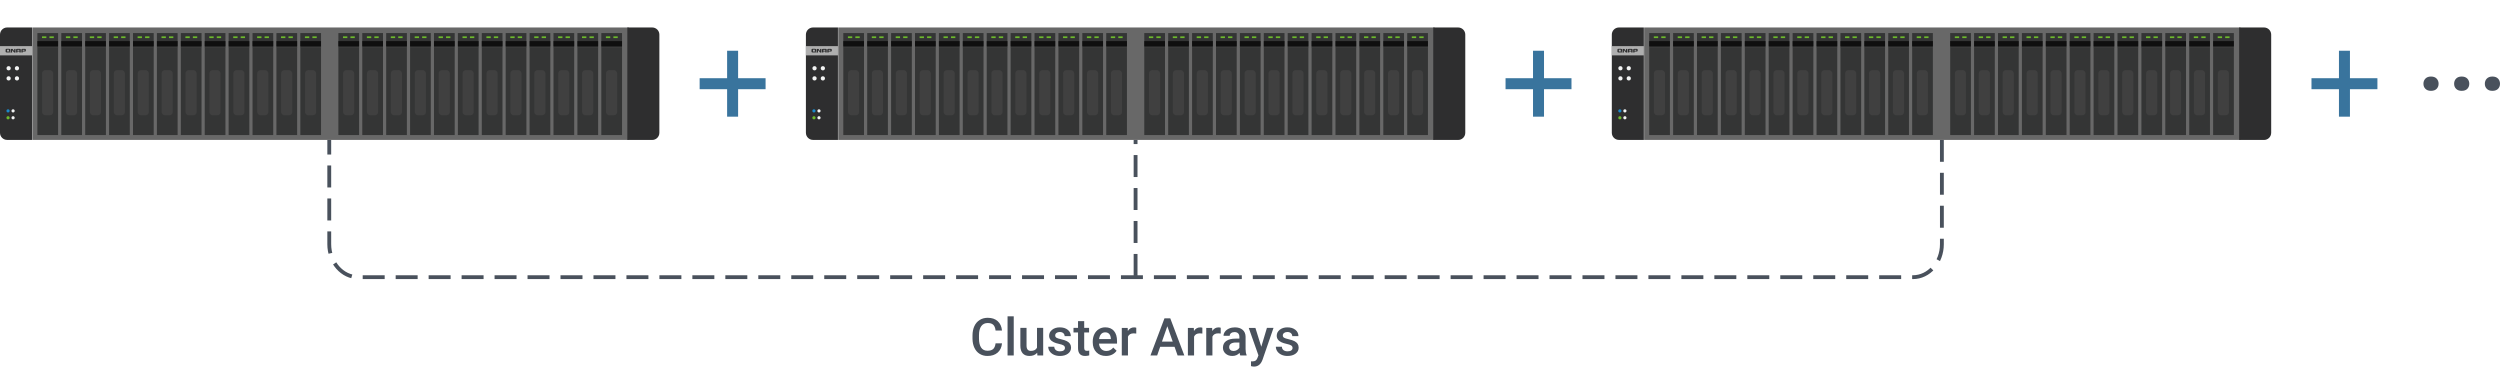<?xml version="1.0" encoding="UTF-8"?>
<svg id="uuid-72451956-da7f-4566-be31-a1e65d0746ae" data-name="圖層 1" xmlns="http://www.w3.org/2000/svg" viewBox="0 0 910 140">
  <g>
    <path d="M364.73,124.99c-.14,1.44-.67,2.57-1.6,3.37s-2.16,1.21-3.7,1.21c-1.08,0-2.02-.26-2.84-.77s-1.45-1.24-1.9-2.18-.68-2.03-.7-3.28v-1.26c0-1.27.23-2.4.68-3.37.45-.97,1.1-1.72,1.94-2.24.84-.53,1.82-.79,2.93-.79,1.49,0,2.69.4,3.6,1.21.91.81,1.44,1.95,1.59,3.43h-2.34c-.11-.97-.39-1.67-.85-2.1-.45-.43-1.12-.64-2-.64-1.02,0-1.8.37-2.35,1.12-.55.75-.83,1.84-.84,3.28v1.2c0,1.46.26,2.57.78,3.34.52.77,1.29,1.15,2.3,1.15.92,0,1.61-.21,2.08-.62.46-.42.76-1.11.88-2.07h2.34Z" style="fill: #49515c;"/>
    <path d="M369,129.39h-2.25v-14.25h2.25v14.25Z" style="fill: #49515c;"/>
    <path d="M377.54,128.4c-.66.78-1.6,1.17-2.82,1.17-1.09,0-1.91-.32-2.47-.96-.56-.64-.84-1.56-.84-2.77v-6.5h2.25v6.48c0,1.27.53,1.91,1.59,1.91s1.83-.39,2.22-1.18v-7.21h2.25v10.04h-2.12l-.06-.98Z" style="fill: #49515c;"/>
    <path d="M387.64,126.66c0-.4-.17-.71-.5-.92s-.88-.4-1.65-.56-1.41-.37-1.92-.61c-1.13-.54-1.69-1.33-1.69-2.37,0-.87.37-1.59,1.1-2.17.73-.58,1.66-.87,2.78-.87,1.2,0,2.17.3,2.91.89.74.59,1.11,1.37,1.11,2.31h-2.25c0-.43-.16-.79-.48-1.08-.32-.29-.75-.43-1.28-.43-.5,0-.9.11-1.21.34-.31.23-.47.53-.47.92,0,.35.15.62.44.81.29.19.88.38,1.76.58.88.2,1.58.43,2.08.7s.88.59,1.12.97c.24.38.37.83.37,1.37,0,.9-.37,1.63-1.12,2.19-.75.56-1.73.84-2.94.84-.82,0-1.56-.15-2.2-.45-.64-.3-1.14-.71-1.5-1.22-.36-.52-.54-1.08-.54-1.68h2.19c.03.53.23.94.6,1.23.37.29.86.43,1.47.43s1.05-.11,1.36-.34c.31-.23.46-.52.46-.89Z" style="fill: #49515c;"/>
    <path d="M394.65,116.91v2.44h1.77v1.67h-1.77v5.6c0,.38.08.66.23.83.15.17.42.26.81.26.26,0,.52-.03.79-.09v1.74c-.51.14-1.01.21-1.48.21-1.73,0-2.6-.96-2.6-2.87v-5.69h-1.65v-1.67h1.65v-2.44h2.25Z" style="fill: #49515c;"/>
    <path d="M402.56,129.57c-1.43,0-2.59-.45-3.47-1.35-.89-.9-1.33-2.1-1.33-3.6v-.28c0-1,.19-1.9.58-2.69.39-.79.93-1.4,1.63-1.84.7-.44,1.48-.66,2.34-.66,1.37,0,2.42.44,3.17,1.31.75.87,1.12,2.11,1.12,3.7v.91h-6.56c.07.83.34,1.48.83,1.97s1.1.72,1.83.72c1.03,0,1.88-.42,2.52-1.25l1.22,1.16c-.4.6-.94,1.06-1.61,1.4-.67.33-1.42.5-2.26.5ZM402.29,120.97c-.62,0-1.12.21-1.5.65-.38.43-.62,1.04-.73,1.81h4.29v-.17c-.05-.76-.25-1.33-.6-1.71-.35-.38-.84-.58-1.47-.58Z" style="fill: #49515c;"/>
    <path d="M413.59,121.41c-.3-.05-.6-.07-.92-.07-1.03,0-1.73.39-2.09,1.19v6.87h-2.25v-10.04h2.15l.06,1.12c.54-.87,1.3-1.31,2.26-1.31.32,0,.59.04.8.13v2.12Z" style="fill: #49515c;"/>
    <path d="M427.53,126.24h-5.23l-1.09,3.14h-2.44l5.1-13.51h2.11l5.11,13.51h-2.45l-1.1-3.14ZM422.95,124.35h3.92l-1.96-5.6-1.96,5.6Z" style="fill: #49515c;"/>
    <path d="M437.65,121.41c-.3-.05-.6-.07-.92-.07-1.03,0-1.73.39-2.09,1.19v6.87h-2.25v-10.04h2.15l.06,1.12c.54-.87,1.3-1.31,2.26-1.31.32,0,.59.04.8.13v2.12Z" style="fill: #49515c;"/>
    <path d="M444.33,121.41c-.3-.05-.6-.07-.92-.07-1.03,0-1.73.39-2.09,1.19v6.87h-2.25v-10.04h2.15l.06,1.12c.54-.87,1.3-1.31,2.26-1.31.32,0,.59.04.8.13v2.12Z" style="fill: #49515c;"/>
    <path d="M451.47,129.39c-.1-.19-.19-.5-.26-.94-.72.75-1.6,1.12-2.63,1.12s-1.83-.29-2.47-.86c-.64-.57-.96-1.29-.96-2.13,0-1.07.4-1.89,1.19-2.46.79-.57,1.93-.86,3.41-.86h1.38v-.66c0-.52-.14-.94-.44-1.25s-.73-.47-1.33-.47c-.51,0-.93.13-1.26.38-.33.26-.49.58-.49.98h-2.25c0-.55.18-1.06.55-1.54.37-.48.86-.85,1.49-1.13.63-.27,1.33-.41,2.1-.41,1.18,0,2.11.3,2.81.89s1.06,1.42,1.08,2.49v4.53c0,.9.13,1.62.38,2.16v.16h-2.3ZM448.99,127.76c.45,0,.86-.11,1.26-.33s.69-.51.89-.87v-1.89h-1.21c-.83,0-1.46.14-1.88.44-.42.29-.63.7-.63,1.23,0,.43.14.78.43,1.03.29.26.67.39,1.16.39Z" style="fill: #49515c;"/>
    <path d="M459.12,126.16l2.04-6.81h2.4l-3.99,11.56c-.61,1.69-1.65,2.53-3.12,2.53-.33,0-.69-.06-1.09-.17v-1.75l.43.03c.57,0,1-.11,1.28-.31.29-.21.51-.56.68-1.04l.32-.86-3.53-9.98h2.43l2.12,6.81Z" style="fill: #49515c;"/>
    <path d="M470.49,126.66c0-.4-.17-.71-.5-.92s-.88-.4-1.65-.56-1.41-.37-1.92-.61c-1.13-.54-1.69-1.33-1.69-2.37,0-.87.37-1.59,1.1-2.17.73-.58,1.66-.87,2.78-.87,1.2,0,2.17.3,2.91.89.74.59,1.11,1.37,1.11,2.31h-2.25c0-.43-.16-.79-.48-1.08-.32-.29-.75-.43-1.28-.43-.5,0-.9.11-1.21.34-.31.23-.47.53-.47.92,0,.35.15.62.44.81.29.19.88.38,1.76.58.88.2,1.58.43,2.08.7s.88.59,1.12.97c.24.38.37.83.37,1.37,0,.9-.37,1.63-1.12,2.19-.75.56-1.73.84-2.94.84-.82,0-1.56-.15-2.2-.45-.64-.3-1.14-.71-1.5-1.22-.36-.52-.54-1.08-.54-1.68h2.19c.03.53.23.94.6,1.23.37.29.86.43,1.47.43s1.05-.11,1.36-.34c.31-.23.46-.52.46-.89Z" style="fill: #49515c;"/>
  </g>
  <g>
    <path d="M706.85,50.89v38c0,6.63-4.72,12-10.54,12H130.39c-5.82,0-10.54-5.37-10.54-12v-38" style="fill: none; stroke: #49515c; stroke-dasharray: 8 4; stroke-miterlimit: 10; stroke-width: 1.4px;"/>
    <line x1="413.35" y1="100.44" x2="413.35" y2="50.89" style="fill: none; stroke: #49515c; stroke-dasharray: 8 4; stroke-width: 1.4px;"/>
  </g>
  <g>
    <line x1="266.67" y1="18.47" x2="266.67" y2="42.47" style="fill: none; stroke: #39749d; stroke-width: 4px;"/>
    <line x1="278.67" y1="30.47" x2="254.67" y2="30.47" style="fill: none; stroke: #39749d; stroke-width: 4px;"/>
  </g>
  <g>
    <line x1="560.02" y1="18.47" x2="560.02" y2="42.47" style="fill: none; stroke: #39749d; stroke-width: 4px;"/>
    <line x1="572.02" y1="30.47" x2="548.02" y2="30.47" style="fill: none; stroke: #39749d; stroke-width: 4px;"/>
  </g>
  <g>
    <line x1="853.38" y1="18.47" x2="853.38" y2="42.47" style="fill: none; stroke: #39749d; stroke-width: 4px;"/>
    <line x1="865.38" y1="30.47" x2="841.38" y2="30.47" style="fill: none; stroke: #39749d; stroke-width: 4px;"/>
  </g>
  <g>
    <path d="M884.88,27.86c.89,0,1.57.25,2.05.75s.72,1.13.72,1.88-.24,1.36-.72,1.85-1.17.73-2.05.73-1.52-.24-2.01-.72-.74-1.1-.74-1.86.24-1.38.72-1.88,1.16-.75,2.03-.75Z" style="fill: #49515c;"/>
    <path d="M896.05,27.86c.89,0,1.57.25,2.05.75s.72,1.13.72,1.88-.24,1.36-.72,1.85-1.17.73-2.05.73-1.52-.24-2.01-.72-.74-1.1-.74-1.86.24-1.38.72-1.88,1.16-.75,2.03-.75Z" style="fill: #49515c;"/>
    <path d="M907.23,27.86c.89,0,1.57.25,2.05.75s.72,1.13.72,1.88-.24,1.36-.72,1.85-1.17.73-2.05.73-1.52-.24-2.01-.72-.74-1.1-.74-1.86.24-1.38.72-1.88,1.16-.75,2.03-.75Z" style="fill: #49515c;"/>
  </g>
  <g>
    <g>
      <rect x="11.76" y="10" width="217.08" height="40.93" style="fill: #686868;"/>
      <path d="M11.66,50.93H2.6C1.17,50.93,0,49.77,0,48.34V12.6c0-1.43,1.16-2.6,2.6-2.6h9.06v40.93h0Z" style="fill: #2e2e2f;"/>
      <path d="M228.35,10h9.06c1.43,0,2.6,1.16,2.6,2.6v35.74c0,1.43-1.16,2.6-2.6,2.6h-9.06V10h0Z" style="fill: #2e2e2f;"/>
      <circle cx="2.93" cy="42.87" r=".58" style="fill: #6db92c;"/>
      <circle cx="2.93" cy="40.36" r=".58" style="fill: #1a89cb;"/>
      <circle cx="4.76" cy="42.87" r=".58" style="fill: #f3f4f4;"/>
      <circle cx="4.76" cy="40.36" r=".58" style="fill: #f3f4f4;"/>
      <circle cx="3.14" cy="24.85" r=".77" style="fill: #f3f4f4;"/>
      <circle cx="3.14" cy="28.53" r=".77" style="fill: #f3f4f4;"/>
      <circle cx="6.17" cy="24.85" r=".77" style="fill: #f3f4f4;"/>
      <circle cx="6.17" cy="28.53" r=".77" style="fill: #f3f4f4;"/>
      <g>
        <rect x="13.61" y="17.26" width="7.54" height="31.9" style="fill: #343535;"/>
        <rect x="13.61" y="12.03" width="7.54" height="5.34" style="fill: #343535;"/>
        <rect x="13.61" y="14.96" width="7.54" height="1.93" style="fill: #0f0f0f;"/>
        <rect x="15.32" y="25.54" width="4.04" height="16.41" rx="1.16" ry="1.16" style="fill: #404040;"/>
        <g>
          <rect x="15.29" y="13.24" width="1.58" height=".62" style="fill: #6db92c;"/>
          <rect x="18" y="13.24" width="1.58" height=".62" style="fill: #6db92c;"/>
        </g>
      </g>
      <g>
        <rect x="22.31" y="17.26" width="7.54" height="31.9" style="fill: #343535;"/>
        <rect x="22.31" y="12.03" width="7.54" height="5.34" style="fill: #343535;"/>
        <rect x="22.31" y="14.96" width="7.54" height="1.93" style="fill: #0f0f0f;"/>
        <rect x="24.02" y="25.54" width="4.04" height="16.41" rx="1.16" ry="1.16" style="fill: #404040;"/>
        <g>
          <rect x="23.99" y="13.24" width="1.58" height=".62" style="fill: #6db92c;"/>
          <rect x="26.7" y="13.24" width="1.58" height=".62" style="fill: #6db92c;"/>
        </g>
      </g>
      <g>
        <rect x="31.01" y="17.26" width="7.54" height="31.9" style="fill: #343535;"/>
        <rect x="31.01" y="12.03" width="7.54" height="5.34" style="fill: #343535;"/>
        <rect x="31.01" y="14.96" width="7.54" height="1.93" style="fill: #0f0f0f;"/>
        <rect x="32.73" y="25.54" width="4.04" height="16.41" rx="1.16" ry="1.16" style="fill: #404040;"/>
        <g>
          <rect x="32.69" y="13.24" width="1.58" height=".62" style="fill: #6db92c;"/>
          <rect x="35.4" y="13.24" width="1.58" height=".62" style="fill: #6db92c;"/>
        </g>
      </g>
      <g>
        <rect x="39.71" y="17.26" width="7.54" height="31.9" style="fill: #343535;"/>
        <rect x="39.71" y="12.03" width="7.54" height="5.34" style="fill: #343535;"/>
        <rect x="39.71" y="14.96" width="7.54" height="1.93" style="fill: #0f0f0f;"/>
        <rect x="41.43" y="25.54" width="4.04" height="16.41" rx="1.16" ry="1.16" style="fill: #404040;"/>
        <g>
          <rect x="41.39" y="13.24" width="1.58" height=".62" style="fill: #6db92c;"/>
          <rect x="44.1" y="13.24" width="1.58" height=".62" style="fill: #6db92c;"/>
        </g>
      </g>
      <g>
        <rect x="48.41" y="17.26" width="7.54" height="31.9" style="fill: #343535;"/>
        <rect x="48.41" y="12.03" width="7.54" height="5.34" style="fill: #343535;"/>
        <rect x="48.41" y="14.96" width="7.54" height="1.93" style="fill: #0f0f0f;"/>
        <rect x="50.13" y="25.54" width="4.04" height="16.41" rx="1.16" ry="1.16" style="fill: #404040;"/>
        <g>
          <rect x="50.09" y="13.24" width="1.58" height=".62" style="fill: #6db92c;"/>
          <rect x="52.81" y="13.24" width="1.58" height=".62" style="fill: #6db92c;"/>
        </g>
      </g>
      <g>
        <rect x="57.11" y="17.26" width="7.54" height="31.9" style="fill: #343535;"/>
        <rect x="57.11" y="12.03" width="7.54" height="5.34" style="fill: #343535;"/>
        <rect x="57.11" y="14.96" width="7.54" height="1.93" style="fill: #0f0f0f;"/>
        <rect x="58.83" y="25.54" width="4.04" height="16.41" rx="1.16" ry="1.16" style="fill: #404040;"/>
        <g>
          <rect x="58.79" y="13.24" width="1.58" height=".62" style="fill: #6db92c;"/>
          <rect x="61.51" y="13.24" width="1.58" height=".62" style="fill: #6db92c;"/>
        </g>
      </g>
      <g>
        <rect x="65.82" y="17.26" width="7.54" height="31.9" style="fill: #343535;"/>
        <rect x="65.82" y="12.03" width="7.54" height="5.34" style="fill: #343535;"/>
        <rect x="65.82" y="14.96" width="7.54" height="1.93" style="fill: #0f0f0f;"/>
        <rect x="67.53" y="25.54" width="4.04" height="16.41" rx="1.16" ry="1.16" style="fill: #404040;"/>
        <g>
          <rect x="67.49" y="13.24" width="1.58" height=".62" style="fill: #6db92c;"/>
          <rect x="70.21" y="13.24" width="1.58" height=".62" style="fill: #6db92c;"/>
        </g>
      </g>
      <g>
        <rect x="74.52" y="17.26" width="7.54" height="31.9" style="fill: #343535;"/>
        <rect x="74.52" y="12.03" width="7.54" height="5.34" style="fill: #343535;"/>
        <rect x="74.52" y="14.96" width="7.54" height="1.93" style="fill: #0f0f0f;"/>
        <rect x="76.23" y="25.54" width="4.04" height="16.41" rx="1.16" ry="1.16" style="fill: #404040;"/>
        <g>
          <rect x="76.19" y="13.24" width="1.58" height=".62" style="fill: #6db92c;"/>
          <rect x="78.91" y="13.24" width="1.58" height=".62" style="fill: #6db92c;"/>
        </g>
      </g>
      <g>
        <rect x="83.22" y="17.26" width="7.54" height="31.9" style="fill: #343535;"/>
        <rect x="83.22" y="12.03" width="7.54" height="5.34" style="fill: #343535;"/>
        <rect x="83.22" y="14.96" width="7.54" height="1.93" style="fill: #0f0f0f;"/>
        <rect x="84.93" y="25.54" width="4.04" height="16.41" rx="1.16" ry="1.16" style="fill: #404040;"/>
        <g>
          <rect x="84.89" y="13.24" width="1.58" height=".62" style="fill: #6db92c;"/>
          <rect x="87.61" y="13.24" width="1.58" height=".62" style="fill: #6db92c;"/>
        </g>
      </g>
      <g>
        <rect x="91.92" y="17.26" width="7.54" height="31.9" style="fill: #343535;"/>
        <rect x="91.92" y="12.03" width="7.54" height="5.34" style="fill: #343535;"/>
        <rect x="91.92" y="14.96" width="7.54" height="1.93" style="fill: #0f0f0f;"/>
        <rect x="93.63" y="25.54" width="4.04" height="16.41" rx="1.16" ry="1.16" style="fill: #404040;"/>
        <g>
          <rect x="93.59" y="13.24" width="1.58" height=".62" style="fill: #6db92c;"/>
          <rect x="96.31" y="13.24" width="1.58" height=".62" style="fill: #6db92c;"/>
        </g>
      </g>
      <g>
        <rect x="100.62" y="17.26" width="7.54" height="31.9" style="fill: #343535;"/>
        <rect x="100.62" y="12.03" width="7.54" height="5.34" style="fill: #343535;"/>
        <rect x="100.62" y="14.96" width="7.54" height="1.93" style="fill: #0f0f0f;"/>
        <rect x="102.33" y="25.54" width="4.04" height="16.41" rx="1.16" ry="1.16" style="fill: #404040;"/>
        <g>
          <rect x="102.29" y="13.24" width="1.58" height=".62" style="fill: #6db92c;"/>
          <rect x="105.01" y="13.24" width="1.58" height=".62" style="fill: #6db92c;"/>
        </g>
      </g>
      <g>
        <rect x="109.32" y="17.26" width="7.54" height="31.9" style="fill: #343535;"/>
        <rect x="109.32" y="12.03" width="7.54" height="5.34" style="fill: #343535;"/>
        <rect x="109.32" y="14.96" width="7.54" height="1.93" style="fill: #0f0f0f;"/>
        <rect x="111.03" y="25.54" width="4.04" height="16.41" rx="1.16" ry="1.16" style="fill: #404040;"/>
        <g>
          <rect x="110.99" y="13.24" width="1.58" height=".62" style="fill: #6db92c;"/>
          <rect x="113.71" y="13.24" width="1.58" height=".62" style="fill: #6db92c;"/>
        </g>
      </g>
      <g>
        <rect x="123.17" y="17.26" width="7.54" height="31.9" style="fill: #343535;"/>
        <rect x="123.17" y="12.03" width="7.54" height="5.34" style="fill: #343535;"/>
        <rect x="123.17" y="14.96" width="7.54" height="1.93" style="fill: #0f0f0f;"/>
        <rect x="124.88" y="25.54" width="4.04" height="16.41" rx="1.16" ry="1.16" style="fill: #404040;"/>
        <g>
          <rect x="124.85" y="13.24" width="1.58" height=".62" style="fill: #6db92c;"/>
          <rect x="127.56" y="13.24" width="1.58" height=".62" style="fill: #6db92c;"/>
        </g>
      </g>
      <g>
        <rect x="131.87" y="17.26" width="7.54" height="31.9" style="fill: #343535;"/>
        <rect x="131.87" y="12.03" width="7.54" height="5.34" style="fill: #343535;"/>
        <rect x="131.87" y="14.96" width="7.54" height="1.93" style="fill: #0f0f0f;"/>
        <rect x="133.58" y="25.54" width="4.04" height="16.41" rx="1.16" ry="1.16" style="fill: #404040;"/>
        <g>
          <rect x="133.55" y="13.24" width="1.58" height=".62" style="fill: #6db92c;"/>
          <rect x="136.26" y="13.24" width="1.58" height=".62" style="fill: #6db92c;"/>
        </g>
      </g>
      <g>
        <rect x="140.57" y="17.26" width="7.54" height="31.9" style="fill: #343535;"/>
        <rect x="140.57" y="12.03" width="7.54" height="5.34" style="fill: #343535;"/>
        <rect x="140.57" y="14.96" width="7.54" height="1.93" style="fill: #0f0f0f;"/>
        <rect x="142.28" y="25.54" width="4.04" height="16.41" rx="1.16" ry="1.16" style="fill: #404040;"/>
        <g>
          <rect x="142.25" y="13.24" width="1.58" height=".62" style="fill: #6db92c;"/>
          <rect x="144.96" y="13.24" width="1.58" height=".62" style="fill: #6db92c;"/>
        </g>
      </g>
      <g>
        <rect x="149.27" y="17.26" width="7.54" height="31.9" style="fill: #343535;"/>
        <rect x="149.27" y="12.03" width="7.54" height="5.34" style="fill: #343535;"/>
        <rect x="149.27" y="14.96" width="7.54" height="1.93" style="fill: #0f0f0f;"/>
        <rect x="150.99" y="25.54" width="4.04" height="16.41" rx="1.16" ry="1.16" style="fill: #404040;"/>
        <g>
          <rect x="150.95" y="13.24" width="1.58" height=".62" style="fill: #6db92c;"/>
          <rect x="153.66" y="13.24" width="1.58" height=".62" style="fill: #6db92c;"/>
        </g>
      </g>
      <g>
        <rect x="157.97" y="17.26" width="7.54" height="31.9" style="fill: #343535;"/>
        <rect x="157.97" y="12.03" width="7.54" height="5.34" style="fill: #343535;"/>
        <rect x="157.97" y="14.96" width="7.54" height="1.93" style="fill: #0f0f0f;"/>
        <rect x="159.69" y="25.54" width="4.04" height="16.41" rx="1.16" ry="1.16" style="fill: #404040;"/>
        <g>
          <rect x="159.65" y="13.24" width="1.58" height=".62" style="fill: #6db92c;"/>
          <rect x="162.36" y="13.24" width="1.58" height=".62" style="fill: #6db92c;"/>
        </g>
      </g>
      <g>
        <rect x="166.67" y="17.26" width="7.54" height="31.9" style="fill: #343535;"/>
        <rect x="166.67" y="12.03" width="7.54" height="5.34" style="fill: #343535;"/>
        <rect x="166.67" y="14.96" width="7.54" height="1.93" style="fill: #0f0f0f;"/>
        <rect x="168.39" y="25.54" width="4.04" height="16.41" rx="1.16" ry="1.16" style="fill: #404040;"/>
        <g>
          <rect x="168.35" y="13.24" width="1.58" height=".62" style="fill: #6db92c;"/>
          <rect x="171.06" y="13.24" width="1.58" height=".62" style="fill: #6db92c;"/>
        </g>
      </g>
      <g>
        <rect x="175.37" y="17.26" width="7.54" height="31.9" style="fill: #343535;"/>
        <rect x="175.37" y="12.03" width="7.54" height="5.34" style="fill: #343535;"/>
        <rect x="175.37" y="14.96" width="7.54" height="1.93" style="fill: #0f0f0f;"/>
        <rect x="177.09" y="25.54" width="4.04" height="16.41" rx="1.16" ry="1.16" style="fill: #404040;"/>
        <g>
          <rect x="177.05" y="13.24" width="1.58" height=".62" style="fill: #6db92c;"/>
          <rect x="179.76" y="13.24" width="1.58" height=".62" style="fill: #6db92c;"/>
        </g>
      </g>
      <g>
        <rect x="184.07" y="17.26" width="7.54" height="31.9" style="fill: #343535;"/>
        <rect x="184.07" y="12.03" width="7.54" height="5.34" style="fill: #343535;"/>
        <rect x="184.07" y="14.96" width="7.54" height="1.93" style="fill: #0f0f0f;"/>
        <rect x="185.79" y="25.54" width="4.04" height="16.41" rx="1.16" ry="1.16" style="fill: #404040;"/>
        <g>
          <rect x="185.75" y="13.24" width="1.58" height=".62" style="fill: #6db92c;"/>
          <rect x="188.46" y="13.24" width="1.58" height=".62" style="fill: #6db92c;"/>
        </g>
      </g>
      <g>
        <rect x="192.77" y="17.26" width="7.54" height="31.9" style="fill: #343535;"/>
        <rect x="192.77" y="12.03" width="7.54" height="5.34" style="fill: #343535;"/>
        <rect x="192.78" y="14.96" width="7.54" height="1.93" style="fill: #0f0f0f;"/>
        <rect x="194.49" y="25.54" width="4.04" height="16.41" rx="1.16" ry="1.16" style="fill: #404040;"/>
        <g>
          <rect x="194.45" y="13.24" width="1.58" height=".62" style="fill: #6db92c;"/>
          <rect x="197.17" y="13.24" width="1.58" height=".62" style="fill: #6db92c;"/>
        </g>
      </g>
      <g>
        <rect x="201.47" y="17.26" width="7.54" height="31.9" style="fill: #343535;"/>
        <rect x="201.47" y="12.03" width="7.54" height="5.34" style="fill: #343535;"/>
        <rect x="201.47" y="14.96" width="7.54" height="1.93" style="fill: #0f0f0f;"/>
        <rect x="203.19" y="25.54" width="4.04" height="16.41" rx="1.16" ry="1.16" style="fill: #404040;"/>
        <g>
          <rect x="203.15" y="13.24" width="1.58" height=".62" style="fill: #6db92c;"/>
          <rect x="205.87" y="13.24" width="1.58" height=".62" style="fill: #6db92c;"/>
        </g>
      </g>
      <g>
        <rect x="210.18" y="17.26" width="7.54" height="31.9" style="fill: #343535;"/>
        <rect x="210.18" y="12.03" width="7.54" height="5.34" style="fill: #343535;"/>
        <rect x="210.18" y="14.96" width="7.54" height="1.93" style="fill: #0f0f0f;"/>
        <rect x="211.89" y="25.54" width="4.04" height="16.41" rx="1.16" ry="1.16" style="fill: #404040;"/>
        <g>
          <rect x="211.85" y="13.24" width="1.58" height=".62" style="fill: #6db92c;"/>
          <rect x="214.57" y="13.24" width="1.58" height=".62" style="fill: #6db92c;"/>
        </g>
      </g>
      <g>
        <rect x="218.88" y="17.26" width="7.54" height="31.9" style="fill: #343535;"/>
        <rect x="218.88" y="12.03" width="7.54" height="5.34" style="fill: #343535;"/>
        <rect x="218.88" y="14.96" width="7.54" height="1.93" style="fill: #0f0f0f;"/>
        <rect x="220.59" y="25.54" width="4.04" height="16.41" rx="1.16" ry="1.16" style="fill: #404040;"/>
        <g>
          <rect x="220.55" y="13.24" width="1.58" height=".62" style="fill: #6db92c;"/>
          <rect x="223.27" y="13.24" width="1.58" height=".62" style="fill: #6db92c;"/>
        </g>
      </g>
      <rect y="16.79" width="11.67" height="3.37" style="fill: #afafaf;"/>
      <path d="M5.16,18.54s-.01.01-.03.01c0,0,0,0-.02,0-.08-.13-.41-.57-.51-.71h0s0,0,0,0h0s-.06-.04-.11-.04h-.4c-.05,0-.09.01-.12.04-.03.03-.04.07-.04.12h0v1.15h.47s0-.6,0-.78c0-.01.01-.03.05-.02,0,0,.01,0,.02.01.09.14.68.8.68.8h.49v-1.3h-.48v.76h0ZM2.96,18.64c.16.1.44.3.53.47h.36c-.06-.1-.27-.36-.88-.47ZM9.33,17.85s-.13-.06-.23-.06h0-.95c-.12,0-.21.03-.27.08-.06.05-.1.12-.1.2h0v1.03h.5v-.34h.8c.22,0,.33-.09.33-.26v-.42c0-.1-.03-.17-.08-.22h0ZM8.9,18.46h-.63v-.34h.63v.34ZM7.45,17.86c-.06-.05-.16-.08-.27-.08h-.95c-.12,0-.21.03-.27.08-.07.05-.1.12-.1.21v1.02h.5v-.35h.7v.35h.5v-1.02c0-.09-.03-.16-.1-.21ZM7.05,18.5h-.7v-.38h.7v.38ZM3.07,18.77h-.5v-.69h.69v.57c.21.07.35.15.45.23.01-.04.02-.08.02-.14v-.63c0-.22-.13-.33-.38-.34h-.88c-.29,0-.43.12-.43.35v.63c0,.23.14.34.43.34h.84s.08,0,.11,0c-.08-.11-.22-.23-.35-.32h0Z" style="fill: #2e2e2f;"/>
    </g>
    <g>
      <rect x="598.46" y="10" width="217.08" height="40.93" style="fill: #686868;"/>
      <path d="M598.36,50.93h-9.06c-1.43,0-2.6-1.16-2.6-2.6V12.6c0-1.43,1.16-2.6,2.6-2.6h9.06v40.93h0Z" style="fill: #2e2e2f;"/>
      <path d="M815.05,10h9.06c1.43,0,2.6,1.16,2.6,2.6v35.74c0,1.43-1.16,2.6-2.6,2.6h-9.06V10h0Z" style="fill: #2e2e2f;"/>
      <circle cx="589.63" cy="42.87" r=".58" style="fill: #6db92c;"/>
      <circle cx="589.63" cy="40.36" r=".58" style="fill: #1a89cb;"/>
      <circle cx="591.46" cy="42.87" r=".58" style="fill: #f3f4f4;"/>
      <circle cx="591.46" cy="40.36" r=".58" style="fill: #f3f4f4;"/>
      <circle cx="589.84" cy="24.85" r=".77" style="fill: #f3f4f4;"/>
      <circle cx="589.84" cy="28.53" r=".77" style="fill: #f3f4f4;"/>
      <circle cx="592.87" cy="24.85" r=".77" style="fill: #f3f4f4;"/>
      <circle cx="592.87" cy="28.53" r=".77" style="fill: #f3f4f4;"/>
      <g>
        <rect x="600.31" y="17.26" width="7.54" height="31.9" style="fill: #343535;"/>
        <rect x="600.31" y="12.03" width="7.54" height="5.34" style="fill: #343535;"/>
        <rect x="600.31" y="14.96" width="7.54" height="1.93" style="fill: #0f0f0f;"/>
        <rect x="602.02" y="25.54" width="4.04" height="16.41" rx="1.16" ry="1.16" style="fill: #404040;"/>
        <g>
          <rect x="601.99" y="13.24" width="1.58" height=".62" style="fill: #6db92c;"/>
          <rect x="604.7" y="13.24" width="1.58" height=".62" style="fill: #6db92c;"/>
        </g>
      </g>
      <g>
        <rect x="609.01" y="17.26" width="7.54" height="31.9" style="fill: #343535;"/>
        <rect x="609.01" y="12.03" width="7.54" height="5.34" style="fill: #343535;"/>
        <rect x="609.01" y="14.96" width="7.54" height="1.93" style="fill: #0f0f0f;"/>
        <rect x="610.72" y="25.54" width="4.04" height="16.41" rx="1.16" ry="1.16" style="fill: #404040;"/>
        <g>
          <rect x="610.69" y="13.24" width="1.58" height=".62" style="fill: #6db92c;"/>
          <rect x="613.4" y="13.24" width="1.58" height=".62" style="fill: #6db92c;"/>
        </g>
      </g>
      <g>
        <rect x="617.71" y="17.26" width="7.54" height="31.9" style="fill: #343535;"/>
        <rect x="617.71" y="12.03" width="7.54" height="5.34" style="fill: #343535;"/>
        <rect x="617.71" y="14.96" width="7.54" height="1.93" style="fill: #0f0f0f;"/>
        <rect x="619.43" y="25.54" width="4.04" height="16.41" rx="1.16" ry="1.16" style="fill: #404040;"/>
        <g>
          <rect x="619.39" y="13.24" width="1.58" height=".62" style="fill: #6db92c;"/>
          <rect x="622.1" y="13.24" width="1.58" height=".62" style="fill: #6db92c;"/>
        </g>
      </g>
      <g>
        <rect x="626.41" y="17.26" width="7.54" height="31.9" style="fill: #343535;"/>
        <rect x="626.41" y="12.03" width="7.54" height="5.34" style="fill: #343535;"/>
        <rect x="626.41" y="14.96" width="7.54" height="1.93" style="fill: #0f0f0f;"/>
        <rect x="628.13" y="25.54" width="4.04" height="16.41" rx="1.16" ry="1.16" style="fill: #404040;"/>
        <g>
          <rect x="628.09" y="13.24" width="1.58" height=".62" style="fill: #6db92c;"/>
          <rect x="630.8" y="13.24" width="1.58" height=".62" style="fill: #6db92c;"/>
        </g>
      </g>
      <g>
        <rect x="635.11" y="17.26" width="7.54" height="31.9" style="fill: #343535;"/>
        <rect x="635.11" y="12.03" width="7.54" height="5.34" style="fill: #343535;"/>
        <rect x="635.11" y="14.96" width="7.54" height="1.93" style="fill: #0f0f0f;"/>
        <rect x="636.83" y="25.54" width="4.04" height="16.41" rx="1.16" ry="1.16" style="fill: #404040;"/>
        <g>
          <rect x="636.79" y="13.24" width="1.58" height=".62" style="fill: #6db92c;"/>
          <rect x="639.51" y="13.24" width="1.58" height=".62" style="fill: #6db92c;"/>
        </g>
      </g>
      <g>
        <rect x="643.81" y="17.26" width="7.54" height="31.9" style="fill: #343535;"/>
        <rect x="643.81" y="12.03" width="7.54" height="5.34" style="fill: #343535;"/>
        <rect x="643.81" y="14.96" width="7.54" height="1.93" style="fill: #0f0f0f;"/>
        <rect x="645.53" y="25.54" width="4.04" height="16.41" rx="1.16" ry="1.16" style="fill: #404040;"/>
        <g>
          <rect x="645.49" y="13.24" width="1.58" height=".62" style="fill: #6db92c;"/>
          <rect x="648.21" y="13.24" width="1.58" height=".62" style="fill: #6db92c;"/>
        </g>
      </g>
      <g>
        <rect x="652.52" y="17.26" width="7.54" height="31.9" style="fill: #343535;"/>
        <rect x="652.52" y="12.03" width="7.54" height="5.34" style="fill: #343535;"/>
        <rect x="652.52" y="14.96" width="7.54" height="1.93" style="fill: #0f0f0f;"/>
        <rect x="654.23" y="25.54" width="4.04" height="16.41" rx="1.16" ry="1.16" style="fill: #404040;"/>
        <g>
          <rect x="654.19" y="13.24" width="1.58" height=".62" style="fill: #6db92c;"/>
          <rect x="656.91" y="13.24" width="1.58" height=".62" style="fill: #6db92c;"/>
        </g>
      </g>
      <g>
        <rect x="661.22" y="17.26" width="7.54" height="31.9" style="fill: #343535;"/>
        <rect x="661.22" y="12.03" width="7.54" height="5.34" style="fill: #343535;"/>
        <rect x="661.22" y="14.96" width="7.54" height="1.93" style="fill: #0f0f0f;"/>
        <rect x="662.93" y="25.54" width="4.04" height="16.41" rx="1.16" ry="1.16" style="fill: #404040;"/>
        <g>
          <rect x="662.89" y="13.24" width="1.58" height=".62" style="fill: #6db92c;"/>
          <rect x="665.61" y="13.24" width="1.58" height=".62" style="fill: #6db92c;"/>
        </g>
      </g>
      <g>
        <rect x="669.92" y="17.26" width="7.54" height="31.9" style="fill: #343535;"/>
        <rect x="669.92" y="12.03" width="7.54" height="5.34" style="fill: #343535;"/>
        <rect x="669.92" y="14.96" width="7.54" height="1.93" style="fill: #0f0f0f;"/>
        <rect x="671.63" y="25.54" width="4.04" height="16.41" rx="1.16" ry="1.16" style="fill: #404040;"/>
        <g>
          <rect x="671.59" y="13.24" width="1.58" height=".62" style="fill: #6db92c;"/>
          <rect x="674.31" y="13.24" width="1.58" height=".62" style="fill: #6db92c;"/>
        </g>
      </g>
      <g>
        <rect x="678.62" y="17.26" width="7.54" height="31.9" style="fill: #343535;"/>
        <rect x="678.62" y="12.03" width="7.54" height="5.34" style="fill: #343535;"/>
        <rect x="678.62" y="14.96" width="7.54" height="1.93" style="fill: #0f0f0f;"/>
        <rect x="680.33" y="25.54" width="4.04" height="16.41" rx="1.16" ry="1.16" style="fill: #404040;"/>
        <g>
          <rect x="680.29" y="13.24" width="1.58" height=".62" style="fill: #6db92c;"/>
          <rect x="683.01" y="13.24" width="1.58" height=".62" style="fill: #6db92c;"/>
        </g>
      </g>
      <g>
        <rect x="687.32" y="17.26" width="7.54" height="31.9" style="fill: #343535;"/>
        <rect x="687.32" y="12.03" width="7.54" height="5.34" style="fill: #343535;"/>
        <rect x="687.32" y="14.96" width="7.54" height="1.93" style="fill: #0f0f0f;"/>
        <rect x="689.03" y="25.54" width="4.04" height="16.41" rx="1.16" ry="1.16" style="fill: #404040;"/>
        <g>
          <rect x="688.99" y="13.24" width="1.58" height=".62" style="fill: #6db92c;"/>
          <rect x="691.71" y="13.24" width="1.58" height=".62" style="fill: #6db92c;"/>
        </g>
      </g>
      <g>
        <rect x="696.02" y="17.26" width="7.54" height="31.9" style="fill: #343535;"/>
        <rect x="696.02" y="12.03" width="7.54" height="5.34" style="fill: #343535;"/>
        <rect x="696.02" y="14.96" width="7.54" height="1.93" style="fill: #0f0f0f;"/>
        <rect x="697.73" y="25.54" width="4.04" height="16.41" rx="1.16" ry="1.16" style="fill: #404040;"/>
        <g>
          <rect x="697.69" y="13.24" width="1.58" height=".62" style="fill: #6db92c;"/>
          <rect x="700.41" y="13.24" width="1.58" height=".62" style="fill: #6db92c;"/>
        </g>
      </g>
      <g>
        <rect x="709.87" y="17.26" width="7.54" height="31.9" style="fill: #343535;"/>
        <rect x="709.87" y="12.03" width="7.54" height="5.34" style="fill: #343535;"/>
        <rect x="709.87" y="14.96" width="7.54" height="1.93" style="fill: #0f0f0f;"/>
        <rect x="711.58" y="25.54" width="4.04" height="16.41" rx="1.16" ry="1.16" style="fill: #404040;"/>
        <g>
          <rect x="711.55" y="13.24" width="1.58" height=".62" style="fill: #6db92c;"/>
          <rect x="714.26" y="13.24" width="1.58" height=".62" style="fill: #6db92c;"/>
        </g>
      </g>
      <g>
        <rect x="718.57" y="17.26" width="7.54" height="31.9" style="fill: #343535;"/>
        <rect x="718.57" y="12.03" width="7.54" height="5.34" style="fill: #343535;"/>
        <rect x="718.57" y="14.96" width="7.54" height="1.93" style="fill: #0f0f0f;"/>
        <rect x="720.28" y="25.54" width="4.04" height="16.41" rx="1.16" ry="1.16" style="fill: #404040;"/>
        <g>
          <rect x="720.25" y="13.24" width="1.58" height=".62" style="fill: #6db92c;"/>
          <rect x="722.96" y="13.24" width="1.58" height=".62" style="fill: #6db92c;"/>
        </g>
      </g>
      <g>
        <rect x="727.27" y="17.26" width="7.54" height="31.9" style="fill: #343535;"/>
        <rect x="727.27" y="12.03" width="7.54" height="5.34" style="fill: #343535;"/>
        <rect x="727.27" y="14.96" width="7.54" height="1.93" style="fill: #0f0f0f;"/>
        <rect x="728.98" y="25.54" width="4.04" height="16.41" rx="1.16" ry="1.16" style="fill: #404040;"/>
        <g>
          <rect x="728.95" y="13.24" width="1.58" height=".62" style="fill: #6db92c;"/>
          <rect x="731.66" y="13.24" width="1.58" height=".62" style="fill: #6db92c;"/>
        </g>
      </g>
      <g>
        <rect x="735.97" y="17.26" width="7.54" height="31.9" style="fill: #343535;"/>
        <rect x="735.97" y="12.03" width="7.54" height="5.34" style="fill: #343535;"/>
        <rect x="735.97" y="14.96" width="7.54" height="1.93" style="fill: #0f0f0f;"/>
        <rect x="737.69" y="25.54" width="4.04" height="16.41" rx="1.16" ry="1.16" style="fill: #404040;"/>
        <g>
          <rect x="737.65" y="13.24" width="1.58" height=".62" style="fill: #6db92c;"/>
          <rect x="740.36" y="13.24" width="1.58" height=".62" style="fill: #6db92c;"/>
        </g>
      </g>
      <g>
        <rect x="744.67" y="17.26" width="7.54" height="31.9" style="fill: #343535;"/>
        <rect x="744.67" y="12.03" width="7.54" height="5.34" style="fill: #343535;"/>
        <rect x="744.67" y="14.96" width="7.54" height="1.93" style="fill: #0f0f0f;"/>
        <rect x="746.39" y="25.54" width="4.04" height="16.41" rx="1.16" ry="1.16" style="fill: #404040;"/>
        <g>
          <rect x="746.35" y="13.24" width="1.58" height=".62" style="fill: #6db92c;"/>
          <rect x="749.06" y="13.24" width="1.58" height=".62" style="fill: #6db92c;"/>
        </g>
      </g>
      <g>
        <rect x="753.37" y="17.26" width="7.54" height="31.9" style="fill: #343535;"/>
        <rect x="753.37" y="12.03" width="7.54" height="5.34" style="fill: #343535;"/>
        <rect x="753.37" y="14.96" width="7.54" height="1.93" style="fill: #0f0f0f;"/>
        <rect x="755.09" y="25.54" width="4.04" height="16.41" rx="1.16" ry="1.16" style="fill: #404040;"/>
        <g>
          <rect x="755.05" y="13.24" width="1.58" height=".62" style="fill: #6db92c;"/>
          <rect x="757.76" y="13.24" width="1.58" height=".62" style="fill: #6db92c;"/>
        </g>
      </g>
      <g>
        <rect x="762.07" y="17.26" width="7.54" height="31.9" style="fill: #343535;"/>
        <rect x="762.07" y="12.03" width="7.54" height="5.34" style="fill: #343535;"/>
        <rect x="762.07" y="14.96" width="7.54" height="1.93" style="fill: #0f0f0f;"/>
        <rect x="763.79" y="25.54" width="4.04" height="16.41" rx="1.16" ry="1.16" style="fill: #404040;"/>
        <g>
          <rect x="763.75" y="13.24" width="1.58" height=".62" style="fill: #6db92c;"/>
          <rect x="766.46" y="13.24" width="1.58" height=".62" style="fill: #6db92c;"/>
        </g>
      </g>
      <g>
        <rect x="770.77" y="17.26" width="7.54" height="31.9" style="fill: #343535;"/>
        <rect x="770.77" y="12.03" width="7.54" height="5.34" style="fill: #343535;"/>
        <rect x="770.77" y="14.96" width="7.54" height="1.93" style="fill: #0f0f0f;"/>
        <rect x="772.49" y="25.54" width="4.04" height="16.41" rx="1.16" ry="1.16" style="fill: #404040;"/>
        <g>
          <rect x="772.45" y="13.24" width="1.58" height=".62" style="fill: #6db92c;"/>
          <rect x="775.16" y="13.24" width="1.58" height=".62" style="fill: #6db92c;"/>
        </g>
      </g>
      <g>
        <rect x="779.47" y="17.26" width="7.54" height="31.9" style="fill: #343535;"/>
        <rect x="779.47" y="12.03" width="7.54" height="5.34" style="fill: #343535;"/>
        <rect x="779.48" y="14.96" width="7.54" height="1.93" style="fill: #0f0f0f;"/>
        <rect x="781.19" y="25.54" width="4.04" height="16.41" rx="1.16" ry="1.16" style="fill: #404040;"/>
        <g>
          <rect x="781.15" y="13.24" width="1.58" height=".62" style="fill: #6db92c;"/>
          <rect x="783.87" y="13.24" width="1.58" height=".62" style="fill: #6db92c;"/>
        </g>
      </g>
      <g>
        <rect x="788.17" y="17.26" width="7.54" height="31.9" style="fill: #343535;"/>
        <rect x="788.17" y="12.03" width="7.54" height="5.34" style="fill: #343535;"/>
        <rect x="788.17" y="14.96" width="7.54" height="1.93" style="fill: #0f0f0f;"/>
        <rect x="789.89" y="25.54" width="4.04" height="16.41" rx="1.16" ry="1.16" style="fill: #404040;"/>
        <g>
          <rect x="789.85" y="13.24" width="1.58" height=".62" style="fill: #6db92c;"/>
          <rect x="792.57" y="13.24" width="1.58" height=".62" style="fill: #6db92c;"/>
        </g>
      </g>
      <g>
        <rect x="796.88" y="17.26" width="7.54" height="31.9" style="fill: #343535;"/>
        <rect x="796.88" y="12.03" width="7.54" height="5.34" style="fill: #343535;"/>
        <rect x="796.88" y="14.96" width="7.54" height="1.93" style="fill: #0f0f0f;"/>
        <rect x="798.59" y="25.54" width="4.04" height="16.41" rx="1.16" ry="1.16" style="fill: #404040;"/>
        <g>
          <rect x="798.55" y="13.24" width="1.58" height=".62" style="fill: #6db92c;"/>
          <rect x="801.27" y="13.24" width="1.58" height=".62" style="fill: #6db92c;"/>
        </g>
      </g>
      <g>
        <rect x="805.58" y="17.26" width="7.54" height="31.9" style="fill: #343535;"/>
        <rect x="805.58" y="12.03" width="7.54" height="5.34" style="fill: #343535;"/>
        <rect x="805.58" y="14.96" width="7.54" height="1.93" style="fill: #0f0f0f;"/>
        <rect x="807.29" y="25.54" width="4.04" height="16.41" rx="1.16" ry="1.16" style="fill: #404040;"/>
        <g>
          <rect x="807.25" y="13.24" width="1.58" height=".62" style="fill: #6db92c;"/>
          <rect x="809.97" y="13.24" width="1.58" height=".62" style="fill: #6db92c;"/>
        </g>
      </g>
      <rect x="586.7" y="16.79" width="11.67" height="3.37" style="fill: #afafaf;"/>
      <path d="M591.86,18.54s-.01.01-.03.01c0,0,0,0-.02,0-.08-.13-.41-.57-.51-.71h0s0,0,0,0h0s-.06-.04-.11-.04h-.4c-.05,0-.09.01-.12.04-.03.03-.04.07-.04.12h0v1.15h.47s0-.6,0-.78c0-.01.01-.03.05-.02,0,0,.01,0,.02.01.09.14.68.8.68.8h.49v-1.3h-.48v.76h0ZM589.66,18.64c.16.1.44.3.53.47h.36c-.06-.1-.27-.36-.88-.47ZM596.03,17.85s-.13-.06-.23-.06h0-.95c-.12,0-.21.03-.27.08-.06.05-.1.12-.1.2h0v1.03h.5v-.34h.8c.22,0,.33-.09.33-.26v-.42c0-.1-.03-.17-.08-.22h0ZM595.6,18.46h-.63v-.34h.63v.34ZM594.15,17.86c-.06-.05-.16-.08-.27-.08h-.95c-.12,0-.21.03-.27.08-.07.05-.1.12-.1.21v1.02h.5v-.35h.7v.35h.5v-1.02c0-.09-.03-.16-.1-.21ZM593.75,18.5h-.7v-.38h.7v.38ZM589.77,18.77h-.5v-.69h.69v.57c.21.07.35.15.45.23.01-.04.02-.08.02-.14v-.63c0-.22-.13-.33-.38-.34h-.88c-.29,0-.43.12-.43.35v.63c0,.23.14.34.43.34h.84s.08,0,.11,0c-.08-.11-.22-.23-.35-.32h0Z" style="fill: #2e2e2f;"/>
    </g>
    <g>
      <rect x="305.11" y="10" width="217.08" height="40.93" style="fill: #686868;"/>
      <path d="M305.01,50.93h-9.06c-1.43,0-2.6-1.16-2.6-2.6V12.6c0-1.43,1.16-2.6,2.6-2.6h9.06v40.93h0Z" style="fill: #2e2e2f;"/>
      <path d="M521.7,10h9.06c1.43,0,2.6,1.16,2.6,2.6v35.74c0,1.43-1.16,2.6-2.6,2.6h-9.06V10h0Z" style="fill: #2e2e2f;"/>
      <circle cx="296.28" cy="42.87" r=".58" style="fill: #6db92c;"/>
      <circle cx="296.28" cy="40.36" r=".58" style="fill: #1a89cb;"/>
      <circle cx="298.11" cy="42.87" r=".58" style="fill: #f3f4f4;"/>
      <circle cx="298.11" cy="40.36" r=".58" style="fill: #f3f4f4;"/>
      <circle cx="296.49" cy="24.85" r=".77" style="fill: #f3f4f4;"/>
      <circle cx="296.49" cy="28.53" r=".77" style="fill: #f3f4f4;"/>
      <circle cx="299.52" cy="24.85" r=".77" style="fill: #f3f4f4;"/>
      <circle cx="299.52" cy="28.53" r=".77" style="fill: #f3f4f4;"/>
      <g>
        <rect x="306.96" y="17.26" width="7.54" height="31.9" style="fill: #343535;"/>
        <rect x="306.96" y="12.03" width="7.54" height="5.34" style="fill: #343535;"/>
        <rect x="306.96" y="14.96" width="7.54" height="1.93" style="fill: #0f0f0f;"/>
        <rect x="308.67" y="25.54" width="4.04" height="16.41" rx="1.16" ry="1.16" style="fill: #404040;"/>
        <g>
          <rect x="308.64" y="13.24" width="1.58" height=".62" style="fill: #6db92c;"/>
          <rect x="311.35" y="13.24" width="1.58" height=".62" style="fill: #6db92c;"/>
        </g>
      </g>
      <g>
        <rect x="315.66" y="17.26" width="7.54" height="31.9" style="fill: #343535;"/>
        <rect x="315.66" y="12.03" width="7.54" height="5.34" style="fill: #343535;"/>
        <rect x="315.66" y="14.96" width="7.54" height="1.93" style="fill: #0f0f0f;"/>
        <rect x="317.37" y="25.54" width="4.04" height="16.41" rx="1.16" ry="1.16" style="fill: #404040;"/>
        <g>
          <rect x="317.34" y="13.24" width="1.58" height=".62" style="fill: #6db92c;"/>
          <rect x="320.05" y="13.24" width="1.58" height=".62" style="fill: #6db92c;"/>
        </g>
      </g>
      <g>
        <rect x="324.36" y="17.26" width="7.54" height="31.9" style="fill: #343535;"/>
        <rect x="324.36" y="12.03" width="7.54" height="5.34" style="fill: #343535;"/>
        <rect x="324.36" y="14.96" width="7.54" height="1.93" style="fill: #0f0f0f;"/>
        <rect x="326.08" y="25.54" width="4.04" height="16.41" rx="1.16" ry="1.16" style="fill: #404040;"/>
        <g>
          <rect x="326.04" y="13.24" width="1.58" height=".62" style="fill: #6db92c;"/>
          <rect x="328.75" y="13.24" width="1.58" height=".62" style="fill: #6db92c;"/>
        </g>
      </g>
      <g>
        <rect x="333.06" y="17.26" width="7.54" height="31.9" style="fill: #343535;"/>
        <rect x="333.06" y="12.03" width="7.54" height="5.34" style="fill: #343535;"/>
        <rect x="333.06" y="14.96" width="7.54" height="1.93" style="fill: #0f0f0f;"/>
        <rect x="334.78" y="25.54" width="4.04" height="16.41" rx="1.16" ry="1.16" style="fill: #404040;"/>
        <g>
          <rect x="334.74" y="13.24" width="1.58" height=".62" style="fill: #6db92c;"/>
          <rect x="337.45" y="13.24" width="1.58" height=".62" style="fill: #6db92c;"/>
        </g>
      </g>
      <g>
        <rect x="341.76" y="17.26" width="7.54" height="31.9" style="fill: #343535;"/>
        <rect x="341.76" y="12.03" width="7.54" height="5.34" style="fill: #343535;"/>
        <rect x="341.76" y="14.96" width="7.54" height="1.93" style="fill: #0f0f0f;"/>
        <rect x="343.48" y="25.54" width="4.04" height="16.41" rx="1.16" ry="1.16" style="fill: #404040;"/>
        <g>
          <rect x="343.44" y="13.24" width="1.58" height=".62" style="fill: #6db92c;"/>
          <rect x="346.16" y="13.24" width="1.58" height=".62" style="fill: #6db92c;"/>
        </g>
      </g>
      <g>
        <rect x="350.46" y="17.26" width="7.54" height="31.9" style="fill: #343535;"/>
        <rect x="350.46" y="12.03" width="7.54" height="5.34" style="fill: #343535;"/>
        <rect x="350.46" y="14.96" width="7.54" height="1.93" style="fill: #0f0f0f;"/>
        <rect x="352.18" y="25.54" width="4.04" height="16.41" rx="1.16" ry="1.16" style="fill: #404040;"/>
        <g>
          <rect x="352.14" y="13.24" width="1.58" height=".62" style="fill: #6db92c;"/>
          <rect x="354.86" y="13.24" width="1.58" height=".62" style="fill: #6db92c;"/>
        </g>
      </g>
      <g>
        <rect x="359.17" y="17.26" width="7.54" height="31.9" style="fill: #343535;"/>
        <rect x="359.17" y="12.03" width="7.54" height="5.34" style="fill: #343535;"/>
        <rect x="359.17" y="14.96" width="7.54" height="1.93" style="fill: #0f0f0f;"/>
        <rect x="360.88" y="25.54" width="4.04" height="16.41" rx="1.16" ry="1.16" style="fill: #404040;"/>
        <g>
          <rect x="360.84" y="13.24" width="1.58" height=".62" style="fill: #6db92c;"/>
          <rect x="363.56" y="13.24" width="1.58" height=".62" style="fill: #6db92c;"/>
        </g>
      </g>
      <g>
        <rect x="367.87" y="17.26" width="7.54" height="31.9" style="fill: #343535;"/>
        <rect x="367.87" y="12.03" width="7.54" height="5.34" style="fill: #343535;"/>
        <rect x="367.87" y="14.96" width="7.54" height="1.93" style="fill: #0f0f0f;"/>
        <rect x="369.58" y="25.54" width="4.04" height="16.41" rx="1.16" ry="1.16" style="fill: #404040;"/>
        <g>
          <rect x="369.54" y="13.24" width="1.58" height=".62" style="fill: #6db92c;"/>
          <rect x="372.26" y="13.24" width="1.58" height=".62" style="fill: #6db92c;"/>
        </g>
      </g>
      <g>
        <rect x="376.57" y="17.26" width="7.54" height="31.9" style="fill: #343535;"/>
        <rect x="376.57" y="12.03" width="7.54" height="5.34" style="fill: #343535;"/>
        <rect x="376.57" y="14.96" width="7.54" height="1.93" style="fill: #0f0f0f;"/>
        <rect x="378.28" y="25.54" width="4.04" height="16.41" rx="1.16" ry="1.16" style="fill: #404040;"/>
        <g>
          <rect x="378.24" y="13.24" width="1.58" height=".62" style="fill: #6db92c;"/>
          <rect x="380.96" y="13.24" width="1.58" height=".62" style="fill: #6db92c;"/>
        </g>
      </g>
      <g>
        <rect x="385.27" y="17.26" width="7.54" height="31.9" style="fill: #343535;"/>
        <rect x="385.27" y="12.03" width="7.54" height="5.34" style="fill: #343535;"/>
        <rect x="385.27" y="14.96" width="7.54" height="1.93" style="fill: #0f0f0f;"/>
        <rect x="386.98" y="25.54" width="4.04" height="16.41" rx="1.16" ry="1.16" style="fill: #404040;"/>
        <g>
          <rect x="386.94" y="13.24" width="1.58" height=".62" style="fill: #6db92c;"/>
          <rect x="389.66" y="13.24" width="1.58" height=".62" style="fill: #6db92c;"/>
        </g>
      </g>
      <g>
        <rect x="393.97" y="17.26" width="7.54" height="31.9" style="fill: #343535;"/>
        <rect x="393.97" y="12.03" width="7.54" height="5.34" style="fill: #343535;"/>
        <rect x="393.97" y="14.96" width="7.54" height="1.93" style="fill: #0f0f0f;"/>
        <rect x="395.68" y="25.54" width="4.04" height="16.41" rx="1.16" ry="1.16" style="fill: #404040;"/>
        <g>
          <rect x="395.64" y="13.24" width="1.58" height=".62" style="fill: #6db92c;"/>
          <rect x="398.36" y="13.24" width="1.58" height=".62" style="fill: #6db92c;"/>
        </g>
      </g>
      <g>
        <rect x="402.67" y="17.26" width="7.54" height="31.9" style="fill: #343535;"/>
        <rect x="402.67" y="12.03" width="7.54" height="5.34" style="fill: #343535;"/>
        <rect x="402.67" y="14.96" width="7.54" height="1.93" style="fill: #0f0f0f;"/>
        <rect x="404.38" y="25.54" width="4.04" height="16.41" rx="1.16" ry="1.16" style="fill: #404040;"/>
        <g>
          <rect x="404.34" y="13.24" width="1.58" height=".62" style="fill: #6db92c;"/>
          <rect x="407.06" y="13.24" width="1.58" height=".62" style="fill: #6db92c;"/>
        </g>
      </g>
      <g>
        <rect x="416.52" y="17.26" width="7.54" height="31.9" style="fill: #343535;"/>
        <rect x="416.52" y="12.03" width="7.54" height="5.34" style="fill: #343535;"/>
        <rect x="416.52" y="14.96" width="7.54" height="1.93" style="fill: #0f0f0f;"/>
        <rect x="418.23" y="25.54" width="4.04" height="16.41" rx="1.16" ry="1.16" style="fill: #404040;"/>
        <g>
          <rect x="418.2" y="13.24" width="1.58" height=".62" style="fill: #6db92c;"/>
          <rect x="420.91" y="13.24" width="1.58" height=".62" style="fill: #6db92c;"/>
        </g>
      </g>
      <g>
        <rect x="425.22" y="17.26" width="7.54" height="31.9" style="fill: #343535;"/>
        <rect x="425.22" y="12.03" width="7.54" height="5.34" style="fill: #343535;"/>
        <rect x="425.22" y="14.96" width="7.54" height="1.93" style="fill: #0f0f0f;"/>
        <rect x="426.93" y="25.54" width="4.04" height="16.41" rx="1.16" ry="1.16" style="fill: #404040;"/>
        <g>
          <rect x="426.9" y="13.24" width="1.58" height=".62" style="fill: #6db92c;"/>
          <rect x="429.61" y="13.24" width="1.58" height=".62" style="fill: #6db92c;"/>
        </g>
      </g>
      <g>
        <rect x="433.92" y="17.26" width="7.54" height="31.9" style="fill: #343535;"/>
        <rect x="433.92" y="12.03" width="7.54" height="5.34" style="fill: #343535;"/>
        <rect x="433.92" y="14.96" width="7.54" height="1.93" style="fill: #0f0f0f;"/>
        <rect x="435.63" y="25.54" width="4.04" height="16.41" rx="1.16" ry="1.16" style="fill: #404040;"/>
        <g>
          <rect x="435.6" y="13.24" width="1.58" height=".62" style="fill: #6db92c;"/>
          <rect x="438.31" y="13.24" width="1.58" height=".62" style="fill: #6db92c;"/>
        </g>
      </g>
      <g>
        <rect x="442.62" y="17.26" width="7.54" height="31.9" style="fill: #343535;"/>
        <rect x="442.62" y="12.03" width="7.54" height="5.34" style="fill: #343535;"/>
        <rect x="442.62" y="14.96" width="7.54" height="1.93" style="fill: #0f0f0f;"/>
        <rect x="444.34" y="25.54" width="4.04" height="16.41" rx="1.16" ry="1.16" style="fill: #404040;"/>
        <g>
          <rect x="444.3" y="13.24" width="1.58" height=".62" style="fill: #6db92c;"/>
          <rect x="447.01" y="13.24" width="1.58" height=".62" style="fill: #6db92c;"/>
        </g>
      </g>
      <g>
        <rect x="451.32" y="17.26" width="7.54" height="31.9" style="fill: #343535;"/>
        <rect x="451.32" y="12.03" width="7.54" height="5.34" style="fill: #343535;"/>
        <rect x="451.32" y="14.96" width="7.54" height="1.93" style="fill: #0f0f0f;"/>
        <rect x="453.04" y="25.54" width="4.04" height="16.41" rx="1.16" ry="1.16" style="fill: #404040;"/>
        <g>
          <rect x="453" y="13.24" width="1.58" height=".62" style="fill: #6db92c;"/>
          <rect x="455.71" y="13.24" width="1.58" height=".62" style="fill: #6db92c;"/>
        </g>
      </g>
      <g>
        <rect x="460.02" y="17.26" width="7.54" height="31.9" style="fill: #343535;"/>
        <rect x="460.02" y="12.03" width="7.54" height="5.34" style="fill: #343535;"/>
        <rect x="460.02" y="14.96" width="7.54" height="1.93" style="fill: #0f0f0f;"/>
        <rect x="461.74" y="25.54" width="4.04" height="16.41" rx="1.16" ry="1.16" style="fill: #404040;"/>
        <g>
          <rect x="461.7" y="13.24" width="1.58" height=".62" style="fill: #6db92c;"/>
          <rect x="464.41" y="13.24" width="1.58" height=".62" style="fill: #6db92c;"/>
        </g>
      </g>
      <g>
        <rect x="468.72" y="17.26" width="7.54" height="31.9" style="fill: #343535;"/>
        <rect x="468.72" y="12.03" width="7.54" height="5.34" style="fill: #343535;"/>
        <rect x="468.72" y="14.96" width="7.54" height="1.93" style="fill: #0f0f0f;"/>
        <rect x="470.44" y="25.54" width="4.04" height="16.41" rx="1.16" ry="1.16" style="fill: #404040;"/>
        <g>
          <rect x="470.4" y="13.24" width="1.58" height=".62" style="fill: #6db92c;"/>
          <rect x="473.11" y="13.24" width="1.58" height=".62" style="fill: #6db92c;"/>
        </g>
      </g>
      <g>
        <rect x="477.42" y="17.26" width="7.54" height="31.9" style="fill: #343535;"/>
        <rect x="477.42" y="12.03" width="7.54" height="5.34" style="fill: #343535;"/>
        <rect x="477.42" y="14.96" width="7.54" height="1.93" style="fill: #0f0f0f;"/>
        <rect x="479.14" y="25.54" width="4.04" height="16.41" rx="1.16" ry="1.16" style="fill: #404040;"/>
        <g>
          <rect x="479.1" y="13.24" width="1.58" height=".62" style="fill: #6db92c;"/>
          <rect x="481.81" y="13.24" width="1.58" height=".62" style="fill: #6db92c;"/>
        </g>
      </g>
      <g>
        <rect x="486.12" y="17.26" width="7.54" height="31.9" style="fill: #343535;"/>
        <rect x="486.12" y="12.03" width="7.54" height="5.34" style="fill: #343535;"/>
        <rect x="486.13" y="14.96" width="7.54" height="1.93" style="fill: #0f0f0f;"/>
        <rect x="487.84" y="25.54" width="4.04" height="16.41" rx="1.16" ry="1.16" style="fill: #404040;"/>
        <g>
          <rect x="487.8" y="13.24" width="1.58" height=".62" style="fill: #6db92c;"/>
          <rect x="490.52" y="13.24" width="1.58" height=".62" style="fill: #6db92c;"/>
        </g>
      </g>
      <g>
        <rect x="494.82" y="17.26" width="7.54" height="31.9" style="fill: #343535;"/>
        <rect x="494.82" y="12.03" width="7.54" height="5.34" style="fill: #343535;"/>
        <rect x="494.82" y="14.96" width="7.54" height="1.93" style="fill: #0f0f0f;"/>
        <rect x="496.54" y="25.54" width="4.04" height="16.41" rx="1.16" ry="1.16" style="fill: #404040;"/>
        <g>
          <rect x="496.5" y="13.24" width="1.58" height=".62" style="fill: #6db92c;"/>
          <rect x="499.22" y="13.24" width="1.58" height=".62" style="fill: #6db92c;"/>
        </g>
      </g>
      <g>
        <rect x="503.53" y="17.26" width="7.54" height="31.9" style="fill: #343535;"/>
        <rect x="503.53" y="12.03" width="7.54" height="5.34" style="fill: #343535;"/>
        <rect x="503.53" y="14.96" width="7.54" height="1.93" style="fill: #0f0f0f;"/>
        <rect x="505.24" y="25.54" width="4.04" height="16.41" rx="1.16" ry="1.16" style="fill: #404040;"/>
        <g>
          <rect x="505.2" y="13.24" width="1.58" height=".62" style="fill: #6db92c;"/>
          <rect x="507.92" y="13.24" width="1.58" height=".62" style="fill: #6db92c;"/>
        </g>
      </g>
      <g>
        <rect x="512.23" y="17.26" width="7.54" height="31.9" style="fill: #343535;"/>
        <rect x="512.23" y="12.03" width="7.54" height="5.34" style="fill: #343535;"/>
        <rect x="512.23" y="14.96" width="7.54" height="1.93" style="fill: #0f0f0f;"/>
        <rect x="513.94" y="25.54" width="4.04" height="16.41" rx="1.16" ry="1.16" style="fill: #404040;"/>
        <g>
          <rect x="513.9" y="13.24" width="1.58" height=".62" style="fill: #6db92c;"/>
          <rect x="516.62" y="13.24" width="1.58" height=".62" style="fill: #6db92c;"/>
        </g>
      </g>
      <rect x="293.35" y="16.79" width="11.67" height="3.37" style="fill: #afafaf;"/>
      <path d="M298.51,18.54s-.01.01-.03.01c0,0,0,0-.02,0-.08-.13-.41-.57-.51-.71h0s0,0,0,0h0s-.06-.04-.11-.04h-.4c-.05,0-.09.01-.12.04-.03.03-.04.07-.04.12h0v1.15h.47s0-.6,0-.78c0-.01.01-.03.05-.02,0,0,.01,0,.02.01.09.14.68.8.68.8h.49v-1.3h-.48v.76h0ZM296.31,18.64c.16.1.44.3.53.47h.36c-.06-.1-.27-.36-.88-.47ZM302.68,17.85s-.13-.06-.23-.06h0-.95c-.12,0-.21.03-.27.08-.06.05-.1.12-.1.2h0v1.03h.5v-.34h.8c.22,0,.33-.09.33-.26v-.42c0-.1-.03-.17-.08-.22h0ZM302.25,18.46h-.63v-.34h.63v.34ZM300.8,17.86c-.06-.05-.16-.08-.27-.08h-.95c-.12,0-.21.03-.27.08-.07.05-.1.12-.1.21v1.02h.5v-.35h.7v.35h.5v-1.02c0-.09-.03-.16-.1-.21ZM300.4,18.5h-.7v-.38h.7v.38ZM296.42,18.77h-.5v-.69h.69v.57c.21.07.35.15.45.23.01-.04.02-.08.02-.14v-.63c0-.22-.13-.33-.38-.34h-.88c-.29,0-.43.12-.43.35v.63c0,.23.14.34.43.34h.84s.08,0,.11,0c-.08-.11-.22-.23-.35-.32h0Z" style="fill: #2e2e2f;"/>
    </g>
  </g>
</svg>